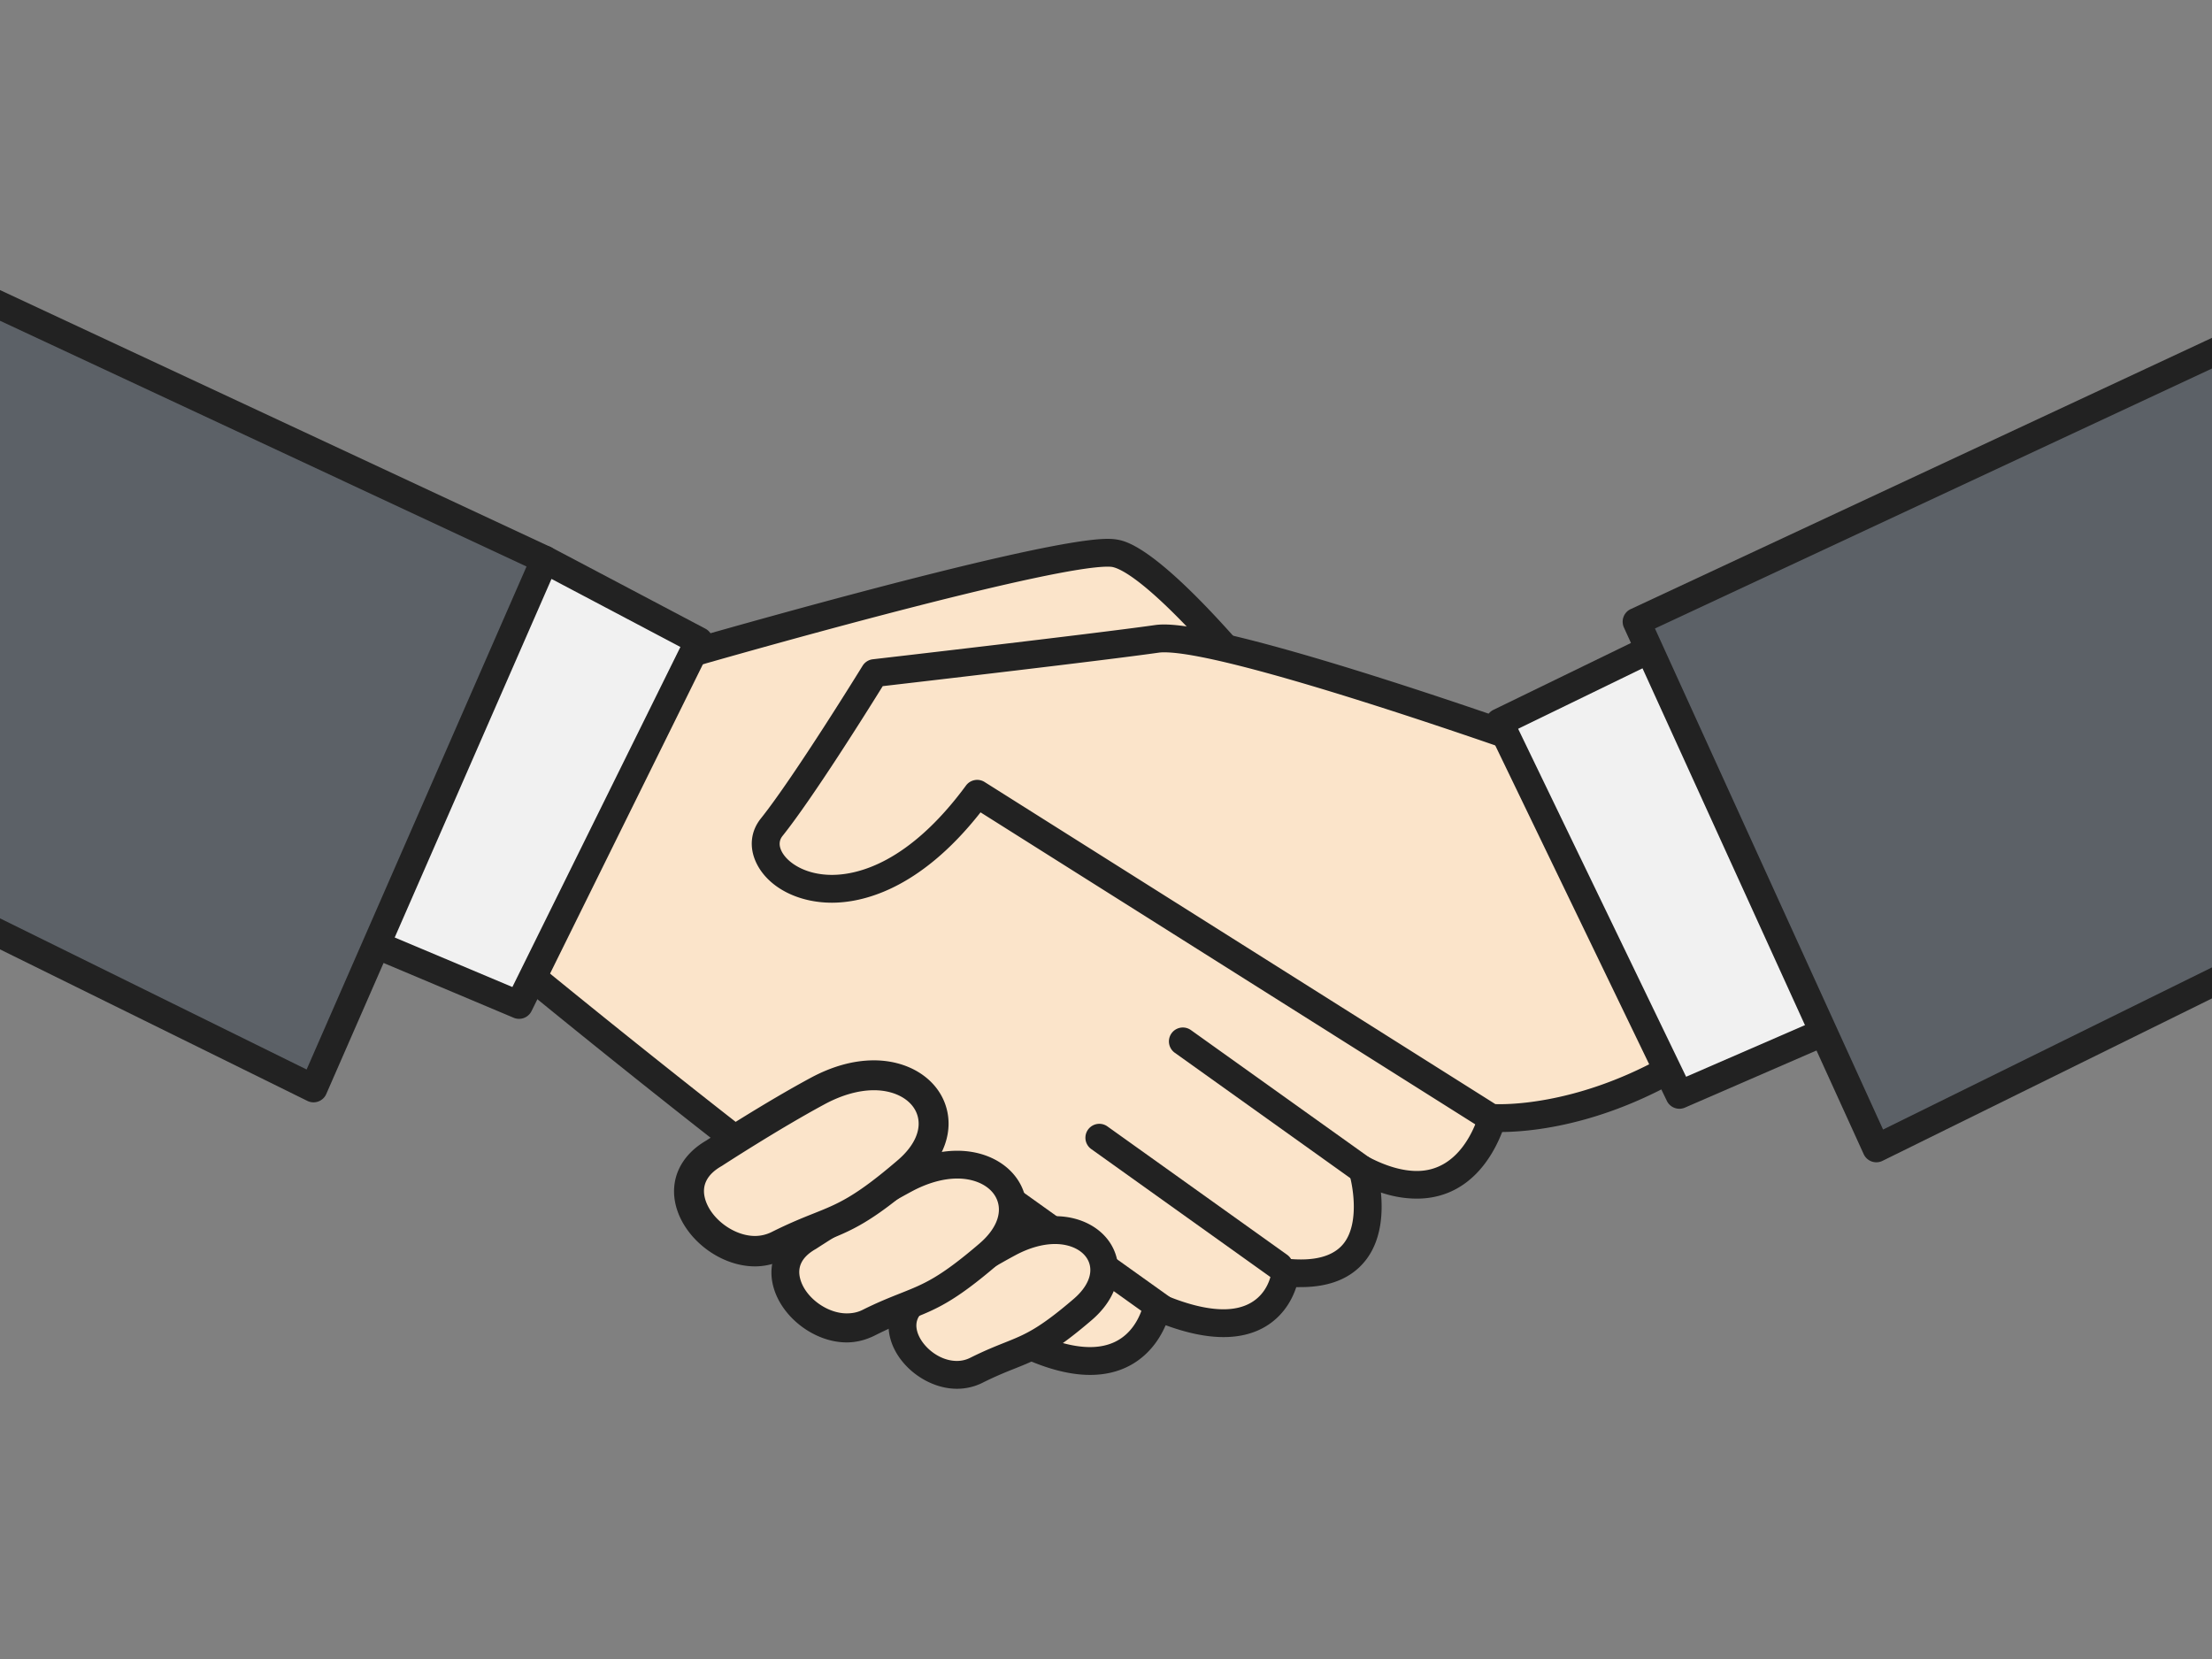<?xml version="1.0"?>
<svg xmlns="http://www.w3.org/2000/svg" width="800" height="600" viewBox="0 0 800 600">
  <rect x="0" y="0" width="800" height="600" fill="#808080" stroke="none"/>
  <defs>
    <clipPath id="a">
      <path d="M0 0h800v600H0z"/>
    </clipPath>
  </defs>
  <g clip-path="url(#a)">
    <path d="M235.727 240.336s148.659-43.359 167.241-40.261c18.583 3.096 68.136 68.135 68.136 68.135L540.5 401.5s-8.5 42-47.716 21.563c0 0 12.716 41.437-27.874 37.165 0 0-3.097 30.972-46.456 12.389 0 0-6.194 34.068-49.554 12.388-43.358-21.679-185.823-139.368-185.823-139.368z" fill="#FBE4CA"/>
    <path d="M189.372 344.299c21.023 17.258 142.934 116.782 181.779 136.205 8.874 4.437 16.641 6.686 23.087 6.686 6.837 0 12.135-2.583 15.745-7.679 2.751-3.883 3.513-7.756 3.519-7.794a5.036 5.036 0 016.934-3.726c8.563 3.67 15.985 5.531 22.06 5.531 15.844 0 17.35-13.231 17.406-13.795a5.04 5.04 0 015.534-4.506c1.774.187 3.476.279 5.06.279h.005c7.411 0 12.689-2.047 15.686-6.086 5.427-7.313 3.126-20.442 1.782-24.885a5.04 5.04 0 011.604-5.336c1.559-1.292 3.74-1.599 5.536-.662 6.415 3.342 12.246 4.969 17.33 4.969h.004c15.349 0 21.212-16.176 22.709-21.442l-68.309-131.169c-1.852-2.411-13.371-17.292-26.645-32.31-25.463-28.807-35.097-33.055-38.057-33.549-.202-.033-.671-.085-1.548-.085-19.926 0-113.002 25.551-161.348 39.606zm204.866 152.957c-8.022 0-17.304-2.607-27.589-7.749-43.372-21.687-180.943-135.17-186.778-139.99a5.033 5.033 0 01-1.296-6.131l52.65-105.3a5.03 5.03 0 013.092-2.581c5.687-1.659 139.581-40.622 166.276-40.622 1.239 0 2.286.075 3.202.227 3.308.552 13.376 2.23 43.981 36.861 14.662 16.592 27.206 33.025 27.331 33.189.174.229.328.472.461.726l69.396 133.29a5.035 5.035 0 01.469 3.323c-.064.313-1.608 7.656-6.222 15.128-6.453 10.449-15.709 15.873-26.767 15.873h-.005c-4.1 0-8.45-.672-13.005-2.205.692 7.098.261 16.694-5.138 23.998-4.997 6.761-13.003 10.207-23.794 10.207h-.006c-.551 0-1.112.026-1.682.007-.642 1.945-1.643 4.296-3.196 6.644-3.446 5.209-10.255 11.428-23.122 11.428-6.131 0-13.152-1.444-20.925-4.306a32.735 32.735 0 01-3.375 6.054c-3.854 5.441-11.14 11.929-23.958 11.929" fill="#222"/>
    <path d="M560.919 271.307s-120.786-43.358-142.465-40.261c-21.68 3.096-102.204 12.388-102.204 12.388s-24.776 40.262-37.165 55.747c-12.388 15.485 30.971 46.747 74.33-12.097l185.824 117.189s37.165 3.306 80.524-27.665z" fill="#FBE4CA"/>
    <path d="M540.814 399.316a54.27 54.27 0 001.707.026c8.316 0 37.303-1.801 70.622-24.265l-55.694-99.664c-14.416-5.119-112.131-39.493-136.408-39.493-.744 0-1.375.036-1.875.108-19.377 2.767-86.305 10.548-99.917 12.125-5.3 8.545-25.277 40.476-36.234 54.172-1.244 1.555-1.375 3.383-.389 5.435 2.003 4.167 8.568 8.651 18.248 8.651 9.217 0 27.773-4.198 48.489-32.313a5.032 5.032 0 016.736-1.271zm1.707 10.092c-2.289 0-3.587-.11-3.728-.122a5.038 5.038 0 01-2.239-.756L354.628 293.799c-22.283 28.323-43.089 32.678-53.754 32.678-12.404 0-23.128-5.636-27.32-14.357-2.687-5.591-2.103-11.453 1.601-16.083 12.053-15.065 36.563-54.841 36.809-55.241a5.034 5.034 0 013.709-2.362c.805-.093 80.704-9.319 102.069-12.371.984-.14 2.063-.209 3.299-.209 27.834 0 136.947 39.054 141.578 40.716a5.03 5.03 0 012.693 2.282l58.845 105.301a5.032 5.032 0 01-1.468 6.55c-36.27 25.907-68.145 28.705-80.168 28.705" fill="#222"/>
    <path d="M195.513 202.397l55.748 29.423-65.039 131.625-58.844-24.776z" fill="#F1F1F1"/>
    <path d="M135.782 336.115l49.527 20.854 60.769-122.985-46.864-24.734zm51.937 32.364a5.02 5.02 0 01-1.95-.395l-58.844-24.777a5.032 5.032 0 01-2.549-6.889l68.135-136.271a5.035 5.035 0 016.851-2.2l55.747 29.422a5.033 5.033 0 012.163 6.681l-65.038 131.625a5.035 5.035 0 01-4.515 2.804" fill="#222"/>
    <path d="M598.084 234.142l-55.748 27.1 65.039 134.722 58.844-25.551z" fill="#F1F1F1"/>
    <path d="M549.051 263.574l60.755 125.848 49.537-21.509-63.535-127.068zm58.327 137.424a5.032 5.032 0 01-4.535-2.846L537.804 263.43a5.033 5.033 0 012.332-6.714l55.748-27.1a5.032 5.032 0 016.701 2.276l68.136 136.271a5.033 5.033 0 01-2.497 6.867l-58.844 25.551a5.017 5.017 0 01-2.002.417" fill="#222"/>
    <path d="M-35.267 94l232.28 108.398-83.621 191.244L-106.5 285.244z" fill="#5C6167"/>
    <path d="M-100.197 282.74l211.089 104.058 79.542-181.917-222.888-104.015zm213.589 115.934a5.025 5.025 0 01-2.225-.518l-219.892-108.398a5.033 5.033 0 01-2.491-6.27l71.232-191.245a5.037 5.037 0 016.845-2.804l232.28 108.398a5.033 5.033 0 012.483 6.577l-83.621 191.244a5.034 5.034 0 01-4.611 3.016" fill="#222"/>
    <path d="M824.17 116.454L591.89 224.851l86.718 190.471L898.5 306.924z" fill="#5C6167"/>
    <path d="M598.536 227.304l82.502 181.209 211.095-104.061-70.699-181.167zm80.072 193.051a5.035 5.035 0 01-4.581-2.948l-86.717-190.47a5.033 5.033 0 012.452-6.646l232.28-108.398a5.036 5.036 0 016.817 2.731l74.33 190.471a5.035 5.035 0 01-2.464 6.344L680.833 419.836a5.026 5.026 0 01-2.225.519" fill="#222"/>
    <path d="M492.784 423.063l-65.039-46.455" fill="#FBE4CA"/>
    <path d="M492.779 428.097a5.014 5.014 0 01-2.921-.938l-65.039-46.456a5.033 5.033 0 015.851-8.19l65.039 46.455a5.033 5.033 0 01-2.93 9.129" fill="#222"/>
    <path d="M462.586 457.906l-65.037-46.456" fill="#FBE4CA"/>
    <path d="M462.582 462.939a5.014 5.014 0 01-2.921-.938l-65.037-46.456a5.033 5.033 0 015.85-8.191l65.038 46.456a5.033 5.033 0 01-2.93 9.129" fill="#222"/>
    <path d="M421.551 474.166l-65.039-46.456" fill="#FBE4CA"/>
    <path d="M421.546 479.199a5.014 5.014 0 01-2.921-.938l-65.038-46.456a5.032 5.032 0 01-1.17-7.02 5.031 5.031 0 017.02-1.17l65.039 46.455a5.033 5.033 0 01-2.93 9.129" fill="#222"/>
    <path d="M333.879 468.11c-19.231 10.989 2.747 35.715 19.231 27.473 16.484-8.241 19.231-5.494 38.462-21.978s0-38.461-26.786-24.039c-14.104 7.595-30.907 18.544-30.907 18.544" fill="#FBE4CA"/>
    <path d="M381.565 449.915c-4.455 0-9.432 1.411-14.393 4.083-13.76 7.409-30.379 18.22-30.545 18.329a4.31 4.31 0 01-.251.153c-4.121 2.355-5.648 5.29-4.67 8.974 1.35 5.083 7.579 10.748 14.358 10.748 1.696 0 3.309-.377 4.795-1.12 5.192-2.595 9.044-4.13 12.442-5.485 7.367-2.935 12.234-4.875 24.996-15.813 5.034-4.315 7.056-9.13 5.547-13.209-1.497-4.046-6.317-6.66-12.279-6.66m-35.501 52.353c-10.612 0-21.417-8.179-24.086-18.231-2.143-8.069 1.322-15.616 9.272-20.22 1.65-1.073 17.486-11.324 31.15-18.682 6.515-3.507 12.963-5.286 19.165-5.286 10.22 0 18.745 5.195 21.719 13.234 3.01 8.135-.145 17.236-8.437 24.343-14.031 12.027-19.815 14.332-27.82 17.522-3.213 1.28-6.855 2.732-11.666 5.137a20.61 20.61 0 01-9.297 2.183" fill="#222"/>
    <path d="M292.474 447.389c-21.68 12.388 3.097 40.262 21.679 30.97 18.582-9.291 21.68-6.193 43.359-24.776 21.68-18.582 0-43.359-30.196-27.099-15.901 8.561-34.842 20.905-34.842 20.905" fill="#FBE4CA"/>
    <path d="M346.232 426.235c-5.127 0-10.843 1.618-16.53 4.68-15.536 8.365-34.293 20.568-34.48 20.69a4.94 4.94 0 01-.251.153c-4.864 2.779-6.737 6.331-5.566 10.741 1.781 6.708 9.634 12.501 16.805 12.501h.002c2.01 0 3.925-.354 5.691-1.236 5.828-2.915 10.157-4.592 13.977-6.115 8.365-3.333 13.891-5.511 28.357-17.911 5.891-5.049 8.237-10.723 6.438-15.589-1.782-4.815-7.451-7.914-14.443-7.914m-40.02 59.265h-.004c-11.691 0-23.592-9.132-26.531-20.201-2.337-8.802 1.463-17.108 10.168-22.143 1.781-1.157 19.663-12.769 35.086-21.073 7.249-3.903 14.416-5.899 21.301-5.899 11.25 0 20.624 5.685 23.883 14.493 3.296 8.909-.191 18.9-9.328 26.731-15.736 13.488-22.215 16.068-31.181 19.641-3.635 1.448-7.754 3.212-13.202 5.936-3.176 1.588-6.605 2.515-10.192 2.515" fill="#222"/>
    <path d="M258.267 417.043c-23.312 13.321 3.331 43.293 23.313 33.303 19.982-9.992 23.312-6.661 46.623-26.643 23.313-19.982 0-46.623-32.47-29.14-17.098 9.206-37.466 22.48-37.466 22.48" fill="#FBE4CA"/>
    <path d="M316.073 394.296c-5.513 0-11.66 1.74-17.775 5.032-16.694 8.989-36.875 22.117-37.077 22.249a6.669 6.669 0 01-.269.165c-5.231 2.988-7.244 6.941-5.985 11.684 1.916 7.214 10.36 13.574 18.071 13.574h.001c2.163 0 4.222-.513 6.12-1.462 6.268-3.134 10.924-5.006 15.031-6.643 8.995-3.584 14.936-5.96 30.491-19.293 6.335-5.429 8.858-11.547 6.923-16.779-1.916-5.178-8.012-8.527-15.531-8.527M273.038 458c-12.572 0-25.371-9.805-28.531-21.708-2.515-9.466 1.572-18.392 10.933-23.806 1.913-1.243 21.143-13.728 37.727-22.658 7.796-4.197 15.503-6.34 22.906-6.34 12.098 0 22.178 6.112 25.682 15.583 3.544 9.581-.206 20.324-10.03 28.745-16.921 14.504-23.886 17.278-33.528 21.12-3.909 1.558-8.338 3.442-14.197 6.372-3.415 1.707-7.104 2.692-10.962 2.692" fill="#222"/>
  </g>
</svg>
